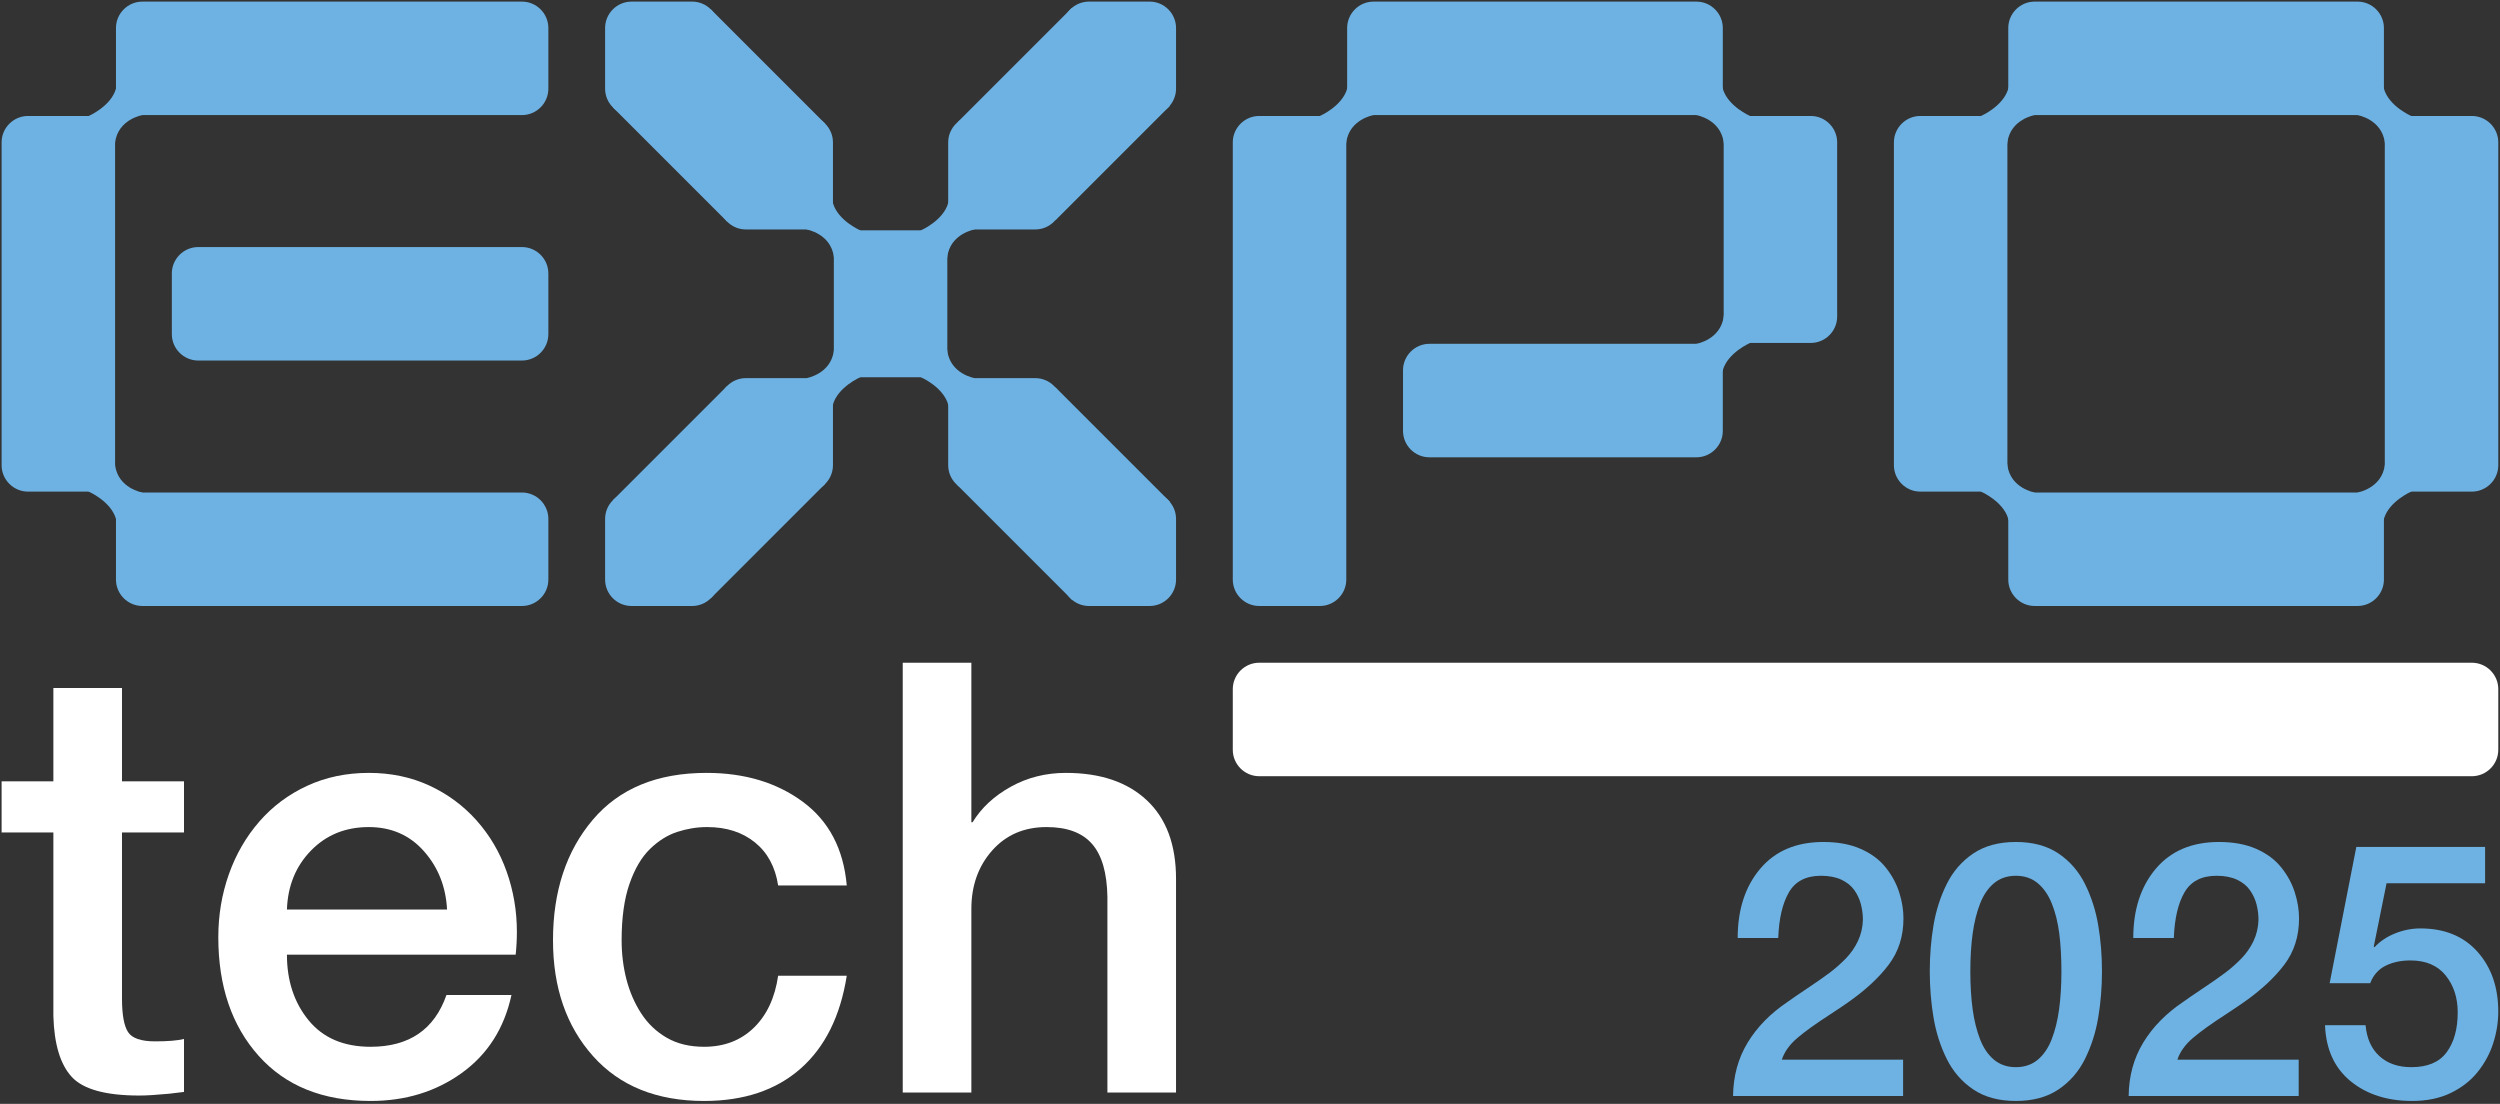 <svg width="539" height="238" viewBox="0 0 539 238" fill="none" xmlns="http://www.w3.org/2000/svg">
<rect x="0" y="0" width="539" height="238" fill="#333333" stroke="none"/>
<path d="M0.346 179.484H11.507V219.068C11.68 225.124 12.999 229.494 15.465 232.176C17.931 234.858 22.798 236.199 30.066 236.199C31.537 236.199 33.656 236.069 36.425 235.81C37.809 235.637 38.891 235.507 39.67 235.42V224C38.285 224.346 36.209 224.519 33.44 224.519C30.412 224.519 28.465 223.848 27.6 222.507C26.735 221.166 26.302 218.765 26.302 215.304V179.484H39.67V168.452H26.302V148.336H11.507V168.452H0.346V179.484Z" fill="white"/>
<path d="M111.18 205.83C111.353 204.186 111.44 202.542 111.44 200.898C111.44 196.399 110.704 192.073 109.233 187.92C107.762 183.767 105.6 180.09 102.744 176.888C99.889 173.687 96.493 171.178 92.556 169.361C88.619 167.544 84.272 166.635 79.513 166.635C74.668 166.635 70.234 167.566 66.21 169.426C62.187 171.286 58.748 173.86 55.892 177.148C53.037 180.436 50.852 184.221 49.339 188.504C47.824 192.787 47.067 197.307 47.067 202.066C47.067 212.622 49.966 221.144 55.763 227.633C61.56 234.123 69.606 237.367 79.902 237.367C87.43 237.367 93.984 235.355 99.564 231.332C105.145 227.309 108.714 221.707 110.272 214.525H96.255C93.659 221.966 88.208 225.687 79.902 225.687C74.105 225.687 69.65 223.783 66.535 219.976C63.42 216.169 61.863 211.454 61.863 205.83H111.18ZM61.863 196.096C62.035 190.992 63.766 186.752 67.054 183.377C70.342 180.003 74.495 178.316 79.513 178.316C84.358 178.316 88.317 180.046 91.388 183.507C94.46 186.968 96.125 191.164 96.385 196.096H61.863Z" fill="white"/>
<path d="M182.561 190.905C181.868 183.031 178.71 177.018 173.086 172.865C167.462 168.712 160.541 166.635 152.321 166.635C141.679 166.635 133.503 170.01 127.792 176.759C122.082 183.507 119.227 192.159 119.227 202.715C119.227 212.925 122.103 221.253 127.857 227.698C133.611 234.144 141.593 237.367 151.802 237.367C160.368 237.367 167.29 235.053 172.567 230.424C177.845 225.795 181.176 219.111 182.561 210.372H167.766C167.073 215.131 165.321 218.873 162.509 221.599C159.697 224.324 156.128 225.687 151.802 225.687C148.687 225.687 146.005 225.038 143.755 223.74C141.506 222.442 139.667 220.69 138.24 218.484C136.812 216.277 135.752 213.833 135.06 211.151C134.368 208.469 134.022 205.657 134.022 202.715C134.022 197.87 134.584 193.825 135.709 190.581C136.834 187.336 138.305 184.827 140.122 183.053C141.938 181.279 143.907 180.046 146.027 179.354C148.147 178.662 150.288 178.316 152.451 178.316C156.604 178.316 160.043 179.419 162.769 181.625C165.494 183.832 167.16 186.925 167.766 190.905H182.561Z" fill="white"/>
<path d="M194.631 235.55H209.426V195.966C209.426 190.948 210.918 186.752 213.903 183.377C216.888 180.003 220.803 178.316 225.649 178.316C230.061 178.316 233.327 179.527 235.447 181.95C237.567 184.372 238.67 188.18 238.757 193.371V235.55H253.552V189.477C253.552 182.123 251.454 176.477 247.257 172.541C243.061 168.604 237.242 166.635 229.802 166.635C225.475 166.635 221.517 167.631 217.927 169.621C214.336 171.611 211.589 174.163 209.685 177.278H209.426V142.885H194.631V235.55Z" fill="white"/>
<path fill-rule="evenodd" clip-rule="evenodd" d="M6.036 25.004H19.123C22.253 25.004 24.813 27.564 24.813 30.694V100.303C24.813 103.432 22.253 105.993 19.123 105.993H6.036C2.906 105.993 0.346 103.432 0.346 100.303V30.694C0.346 27.564 2.906 25.004 6.036 25.004Z" fill="#6DB2E3"/>
<path fill-rule="evenodd" clip-rule="evenodd" d="M118.226 6.037V19.124C118.226 22.253 115.665 24.814 112.536 24.814H30.693C27.563 24.814 25.003 22.253 25.003 19.124V6.037C25.003 2.907 27.563 0.346 30.693 0.346H112.536C115.665 0.346 118.226 2.907 118.226 6.037Z" fill="#6DB2E3"/>
<path fill-rule="evenodd" clip-rule="evenodd" d="M14.597 34.727L19.123 25.004C19.123 25.004 23.913 22.932 25.003 19.124C26.092 15.315 30.693 24.814 30.693 24.814C30.693 24.814 25.486 25.684 24.813 30.694C24.14 35.703 14.597 34.727 14.597 34.727Z" fill="#6DB2E3"/>
<path fill-rule="evenodd" clip-rule="evenodd" d="M118.226 124.96V111.873C118.226 108.743 115.665 106.183 112.536 106.183H30.693C27.563 106.183 25.003 108.743 25.003 111.873V124.96C25.003 128.09 27.563 130.65 30.693 130.65H112.536C115.665 130.65 118.226 128.09 118.226 124.96Z" fill="#6DB2E3"/>
<path fill-rule="evenodd" clip-rule="evenodd" d="M14.597 96.269L19.123 105.993C19.123 105.993 23.913 108.064 25.003 111.873C26.092 115.681 30.693 106.183 30.693 106.183C30.693 106.183 25.486 105.312 24.813 100.303C24.14 95.293 14.597 96.269 14.597 96.269Z" fill="#6DB2E3"/>
<path fill-rule="evenodd" clip-rule="evenodd" d="M118.226 72.042V58.955C118.226 55.825 115.665 53.265 112.536 53.265H42.737C39.608 53.265 37.047 55.825 37.047 58.955V72.042C37.047 75.171 39.608 77.732 42.737 77.732H112.536C115.665 77.732 118.226 75.171 118.226 72.042Z" fill="#6DB2E3"/>
<path fill-rule="evenodd" clip-rule="evenodd" d="M271.479 25.004H284.567C287.696 25.004 290.257 27.564 290.257 30.694V124.96C290.257 128.09 287.696 130.65 284.567 130.65H271.479C268.35 130.65 265.789 128.09 265.789 124.96V30.694C265.789 27.564 268.35 25.004 271.479 25.004Z" fill="#6DB2E3"/>
<path fill-rule="evenodd" clip-rule="evenodd" d="M371.436 6.037V19.124C371.436 22.253 368.875 24.814 365.746 24.814H296.137C293.007 24.814 290.446 22.253 290.446 19.124V6.037C290.446 2.907 293.007 0.346 296.137 0.346H365.746C368.875 0.346 371.436 2.907 371.436 6.037Z" fill="#6DB2E3"/>
<path fill-rule="evenodd" clip-rule="evenodd" d="M280.041 34.727L284.567 25.004C284.567 25.004 289.357 22.932 290.446 19.124C291.536 15.315 296.137 24.814 296.137 24.814C296.137 24.814 290.93 25.684 290.257 30.694C289.584 35.703 280.041 34.727 280.041 34.727Z" fill="#6DB2E3"/>
<path fill-rule="evenodd" clip-rule="evenodd" d="M371.436 92.906V79.819C371.436 76.689 368.875 74.128 365.746 74.128H308.181C305.051 74.128 302.491 76.689 302.491 79.819V92.906C302.491 96.035 305.051 98.596 308.181 98.596H365.746C368.875 98.596 371.436 96.035 371.436 92.906Z" fill="#6DB2E3"/>
<path fill-rule="evenodd" clip-rule="evenodd" d="M390.403 25.004H377.316C374.186 25.004 371.626 27.564 371.626 30.694V68.249C371.626 71.378 374.186 73.939 377.316 73.939H390.403C393.533 73.939 396.093 71.378 396.093 68.249V30.694C396.093 27.564 393.532 25.004 390.403 25.004Z" fill="#6DB2E3"/>
<path fill-rule="evenodd" clip-rule="evenodd" d="M381.842 34.727L377.316 25.004C377.316 25.004 372.525 22.932 371.436 19.124C370.346 15.315 365.746 24.814 365.746 24.814C365.746 24.814 370.953 25.684 371.626 30.694C372.298 35.703 381.842 34.727 381.842 34.727Z" fill="#6DB2E3"/>
<path fill-rule="evenodd" clip-rule="evenodd" d="M381.842 64.215L377.316 73.939C377.316 73.939 372.525 76.01 371.436 79.819C370.346 83.627 365.746 74.128 365.746 74.128C365.746 74.128 370.953 73.258 371.626 68.249C372.298 63.239 381.842 64.215 381.842 64.215Z" fill="#6DB2E3"/>
<path fill-rule="evenodd" clip-rule="evenodd" d="M247.865 0.346H234.778C231.649 0.346 229.088 2.907 229.088 6.037V19.124C229.088 22.253 231.649 24.814 234.778 24.814H247.865C250.995 24.814 253.556 22.253 253.556 19.124V6.037C253.556 2.907 250.995 0.346 247.865 0.346Z" fill="#6DB2E3"/>
<path fill-rule="evenodd" clip-rule="evenodd" d="M149.237 0.346H136.15C133.02 0.346 130.46 2.907 130.46 6.037V19.124C130.46 22.253 133.02 24.814 136.15 24.814H149.237C152.367 24.814 154.927 22.253 154.927 19.124V6.037C154.927 2.907 152.366 0.346 149.237 0.346Z" fill="#6DB2E3"/>
<path fill-rule="evenodd" clip-rule="evenodd" d="M198.551 49.661H185.464C182.334 49.661 179.774 52.221 179.774 55.351V75.645C179.774 78.775 182.334 81.336 185.464 81.336H198.551C201.681 81.336 204.241 78.775 204.241 75.645V55.351C204.241 52.221 201.681 49.661 198.551 49.661Z" fill="#6DB2E3"/>
<path fill-rule="evenodd" clip-rule="evenodd" d="M189.99 59.385L185.464 49.661C185.464 49.661 180.674 47.59 179.584 43.781C178.495 39.973 173.894 49.471 173.894 49.471C173.894 49.471 179.101 50.342 179.774 55.351C180.447 60.36 189.99 59.385 189.99 59.385Z" fill="#6DB2E3"/>
<path fill-rule="evenodd" clip-rule="evenodd" d="M194.025 59.385L198.551 49.661C198.551 49.661 203.341 47.59 204.431 43.781C205.52 39.973 210.121 49.471 210.121 49.471C210.121 49.471 204.914 50.342 204.241 55.351C203.568 60.36 194.025 59.385 194.025 59.385Z" fill="#6DB2E3"/>
<path fill-rule="evenodd" clip-rule="evenodd" d="M173.894 25.004H160.807C157.677 25.004 155.117 27.564 155.117 30.694V43.781C155.117 46.911 157.677 49.471 160.807 49.471H173.894C177.024 49.471 179.584 46.911 179.584 43.781V30.694C179.584 27.564 177.024 25.004 173.894 25.004Z" fill="#6DB2E3"/>
<path fill-rule="evenodd" clip-rule="evenodd" d="M223.208 25.004H210.121C206.992 25.004 204.431 27.564 204.431 30.694V43.781C204.431 46.911 206.992 49.471 210.121 49.471H223.208C226.338 49.471 228.899 46.911 228.899 43.781V30.694C228.899 27.564 226.338 25.004 223.208 25.004Z" fill="#6DB2E3"/>
<path fill-rule="evenodd" clip-rule="evenodd" d="M165.333 34.727L160.807 25.004C160.807 25.004 156.016 22.932 154.927 19.124C153.837 15.315 149.237 24.814 149.237 24.814C149.237 24.814 154.444 25.684 155.117 30.694C155.79 35.703 165.333 34.727 165.333 34.727Z" fill="#6DB2E3"/>
<path fill-rule="evenodd" clip-rule="evenodd" d="M218.682 34.727L223.208 25.004C223.208 25.004 227.999 22.932 229.088 19.124C230.178 15.315 234.778 24.814 234.778 24.814C234.778 24.814 229.571 25.684 228.899 30.694C228.226 35.703 218.682 34.727 218.682 34.727Z" fill="#6DB2E3"/>
<path fill-rule="evenodd" clip-rule="evenodd" d="M532.94 25.004H519.853C516.723 25.004 514.163 27.564 514.163 30.694V100.303C514.163 103.432 516.723 105.993 519.853 105.993H532.94C536.07 105.993 538.63 103.432 538.63 100.303V30.694C538.63 27.564 536.07 25.004 532.94 25.004Z" fill="#6DB2E3"/>
<path fill-rule="evenodd" clip-rule="evenodd" d="M432.984 6.037V19.124C432.984 22.253 435.544 24.814 438.674 24.814H508.283C511.413 24.814 513.973 22.253 513.973 19.124V6.037C513.973 2.907 511.413 0.346 508.283 0.346H438.674C435.544 0.346 432.984 2.907 432.984 6.037Z" fill="#6DB2E3"/>
<path fill-rule="evenodd" clip-rule="evenodd" d="M524.379 34.727L519.853 25.004C519.853 25.004 515.063 22.932 513.973 19.124C512.884 15.315 508.283 24.814 508.283 24.814C508.283 24.814 513.49 25.684 514.163 30.694C514.836 35.703 524.379 34.727 524.379 34.727Z" fill="#6DB2E3"/>
<path fill-rule="evenodd" clip-rule="evenodd" d="M422.578 34.727L427.104 25.004C427.104 25.004 431.894 22.932 432.984 19.124C434.073 15.315 438.674 24.814 438.674 24.814C438.674 24.814 433.467 25.684 432.794 30.694C432.121 35.703 422.578 34.727 422.578 34.727Z" fill="#6DB2E3"/>
<path fill-rule="evenodd" clip-rule="evenodd" d="M427.104 25.004H414.017C410.887 25.004 408.327 27.564 408.327 30.694V100.303C408.327 103.432 410.887 105.993 414.017 105.993H427.104C430.234 105.993 432.794 103.432 432.794 100.303V30.694C432.794 27.564 430.234 25.004 427.104 25.004Z" fill="#6DB2E3"/>
<path fill-rule="evenodd" clip-rule="evenodd" d="M432.984 124.96V111.873C432.984 108.743 435.544 106.183 438.674 106.183H508.283C511.413 106.183 513.973 108.743 513.973 111.873V124.96C513.973 128.09 511.413 130.65 508.283 130.65H438.674C435.544 130.65 432.984 128.09 432.984 124.96Z" fill="#6DB2E3"/>
<path fill-rule="evenodd" clip-rule="evenodd" d="M524.379 96.269L519.853 105.993C519.853 105.993 515.063 108.064 513.973 111.873C512.884 115.681 508.283 106.183 508.283 106.183C508.283 106.183 513.49 105.312 514.163 100.303C514.836 95.293 524.379 96.269 524.379 96.269Z" fill="#6DB2E3"/>
<path fill-rule="evenodd" clip-rule="evenodd" d="M422.578 96.269L427.104 105.993C427.104 105.993 431.894 108.064 432.984 111.873C434.073 115.681 438.674 106.183 438.674 106.183C438.674 106.183 433.467 105.312 432.794 100.303C432.121 95.293 422.578 96.269 422.578 96.269Z" fill="#6DB2E3"/>
<path fill-rule="evenodd" clip-rule="evenodd" d="M132.134 23.145L156.788 47.799L177.913 26.675L153.255 2.018L132.134 23.145Z" fill="#6DB2E3"/>
<path fill-rule="evenodd" clip-rule="evenodd" d="M252.215 22.837L227.561 47.491L206.436 26.367L231.093 1.71L252.215 22.837Z" fill="#6DB2E3"/>
<path fill-rule="evenodd" clip-rule="evenodd" d="M247.865 130.65H234.778C231.649 130.65 229.088 128.09 229.088 124.96V111.873C229.088 108.743 231.649 106.183 234.778 106.183H247.865C250.995 106.183 253.556 108.743 253.556 111.873V124.96C253.556 128.09 250.995 130.65 247.865 130.65Z" fill="#6DB2E3"/>
<path fill-rule="evenodd" clip-rule="evenodd" d="M149.237 130.65H136.15C133.02 130.65 130.46 128.09 130.46 124.96V111.873C130.46 108.743 133.02 106.183 136.15 106.183H149.237C152.367 106.183 154.927 108.743 154.927 111.873V124.96C154.927 128.09 152.366 130.65 149.237 130.65Z" fill="#6DB2E3"/>
<path fill-rule="evenodd" clip-rule="evenodd" d="M189.99 71.612L185.464 81.336C185.464 81.336 180.674 83.407 179.584 87.216C178.495 91.024 173.894 81.525 173.894 81.525C173.894 81.525 179.101 80.655 179.774 75.645C180.447 70.636 189.99 71.612 189.99 71.612Z" fill="#6DB2E3"/>
<path fill-rule="evenodd" clip-rule="evenodd" d="M194.025 71.612L198.551 81.336C198.551 81.336 203.341 83.407 204.431 87.216C205.52 91.024 210.121 81.525 210.121 81.525C210.121 81.525 204.914 80.655 204.241 75.645C203.568 70.636 194.025 71.612 194.025 71.612Z" fill="#6DB2E3"/>
<path fill-rule="evenodd" clip-rule="evenodd" d="M173.894 105.993H160.807C157.677 105.993 155.117 103.432 155.117 100.303V87.216C155.117 84.086 157.677 81.525 160.807 81.525H173.894C177.024 81.525 179.584 84.086 179.584 87.216V100.303C179.584 103.432 177.024 105.993 173.894 105.993Z" fill="#6DB2E3"/>
<path fill-rule="evenodd" clip-rule="evenodd" d="M223.208 105.993H210.121C206.992 105.993 204.431 103.432 204.431 100.303V87.216C204.431 84.086 206.992 81.525 210.121 81.525H223.208C226.338 81.525 228.899 84.086 228.899 87.216V100.303C228.899 103.432 226.338 105.993 223.208 105.993Z" fill="#6DB2E3"/>
<path fill-rule="evenodd" clip-rule="evenodd" d="M165.333 96.269L160.807 105.993C160.807 105.993 156.016 108.064 154.927 111.873C153.837 115.681 149.237 106.183 149.237 106.183C149.237 106.183 154.444 105.312 155.117 100.303C155.79 95.293 165.333 96.269 165.333 96.269Z" fill="#6DB2E3"/>
<path fill-rule="evenodd" clip-rule="evenodd" d="M218.682 96.269L223.208 105.993C223.208 105.993 227.999 108.064 229.088 111.873C230.178 115.681 234.778 106.183 234.778 106.183C234.778 106.183 229.571 105.312 228.899 100.303C228.226 95.293 218.682 96.269 218.682 96.269Z" fill="#6DB2E3"/>
<path fill-rule="evenodd" clip-rule="evenodd" d="M132.134 107.852L156.788 83.197L177.913 104.321L153.255 128.979L132.134 107.852Z" fill="#6DB2E3"/>
<path fill-rule="evenodd" clip-rule="evenodd" d="M252.215 108.16L227.561 83.505L206.436 104.63L231.093 129.287L252.215 108.16Z" fill="#6DB2E3"/>
<path fill-rule="evenodd" clip-rule="evenodd" d="M265.789 161.661V148.574C265.789 145.444 268.35 142.884 271.479 142.884H532.94C536.07 142.884 538.63 145.444 538.63 148.574V161.661C538.63 164.791 536.07 167.351 532.94 167.351H271.479C268.35 167.351 265.789 164.791 265.789 161.661Z" fill="white"/>
<path d="M410.309 228.47H384.155C384.717 226.783 385.817 225.236 387.453 223.83C389.089 222.424 391.492 220.698 394.662 218.653C396.299 217.579 397.551 216.735 398.421 216.122C402.154 213.514 405.081 210.804 407.203 207.992C409.325 205.179 410.386 201.856 410.386 198.021C410.386 196.18 410.079 194.301 409.465 192.383C408.852 190.466 407.88 188.676 406.551 187.015C405.221 185.353 403.432 184.023 401.182 183.026C398.932 182.029 396.248 181.531 393.129 181.531C387.3 181.531 382.761 183.448 379.515 187.283C376.268 191.118 374.644 196.103 374.644 202.239H383.388C383.541 198.046 384.308 194.761 385.689 192.383C387.069 190.006 389.37 188.817 392.592 188.817C394.33 188.817 395.8 189.098 397.002 189.661C398.203 190.223 399.137 190.977 399.801 191.923C400.466 192.869 400.939 193.892 401.22 194.991C401.502 196.091 401.642 197.203 401.642 198.328C401.591 199.964 401.233 201.485 400.568 202.891C399.904 204.297 399.022 205.563 397.922 206.688C396.823 207.813 395.66 208.835 394.433 209.756C393.205 210.676 391.518 211.852 389.37 213.284C387.683 214.409 386.379 215.303 385.459 215.968C381.726 218.474 378.837 221.414 376.792 224.789C374.746 228.163 373.698 231.998 373.647 236.293H410.309V228.47Z" fill="#6DB2E3"/>
<path d="M434.622 230.081C432.782 230.081 431.222 229.557 429.944 228.509C428.665 227.46 427.656 225.99 426.914 224.098C426.173 222.206 425.636 220.046 425.304 217.617C424.971 215.189 424.805 212.466 424.805 209.449C424.805 206.432 424.971 203.709 425.304 201.28C425.636 198.852 426.173 196.691 426.914 194.799C427.656 192.908 428.665 191.437 429.944 190.389C431.222 189.341 432.782 188.817 434.622 188.817C436.463 188.817 438.023 189.341 439.301 190.389C440.579 191.437 441.602 192.908 442.369 194.799C443.136 196.691 443.673 198.852 443.98 201.28C444.287 203.709 444.44 206.432 444.44 209.449C444.44 212.466 444.274 215.189 443.941 217.617C443.609 220.046 443.072 222.206 442.331 224.098C441.589 225.99 440.579 227.46 439.301 228.509C438.023 229.557 436.463 230.081 434.622 230.081ZM434.622 181.531C430.941 181.531 427.873 182.361 425.419 184.023C422.964 185.685 421.059 187.884 419.705 190.619C418.35 193.355 417.404 196.308 416.867 199.478C416.33 202.648 416.061 205.972 416.061 209.449C416.061 212.875 416.33 216.186 416.867 219.381C417.404 222.577 418.35 225.543 419.705 228.279C421.059 231.014 422.964 233.213 425.419 234.874C427.873 236.536 430.941 237.367 434.622 237.367C438.304 237.367 441.372 236.536 443.826 234.874C446.281 233.213 448.185 231.014 449.54 228.279C450.895 225.543 451.841 222.577 452.378 219.381C452.915 216.186 453.184 212.875 453.184 209.449C453.184 205.972 452.915 202.648 452.378 199.478C451.841 196.308 450.895 193.355 449.54 190.619C448.185 187.884 446.281 185.685 443.826 184.023C441.372 182.361 438.304 181.531 434.622 181.531Z" fill="#6DB2E3"/>
<path d="M495.598 228.47H469.443C470.006 226.783 471.105 225.236 472.742 223.83C474.378 222.424 476.781 220.698 479.951 218.653C481.588 217.579 482.84 216.735 483.71 216.122C487.442 213.514 490.37 210.804 492.491 207.992C494.613 205.179 495.674 201.856 495.674 198.021C495.674 196.18 495.368 194.301 494.754 192.383C494.141 190.466 493.169 188.676 491.84 187.015C490.51 185.353 488.721 184.023 486.471 183.026C484.221 182.029 481.536 181.531 478.417 181.531C472.588 181.531 468.05 183.448 464.803 187.283C461.556 191.118 459.933 196.103 459.933 202.239H468.677C468.83 198.046 469.597 194.761 470.978 192.383C472.358 190.006 474.659 188.817 477.881 188.817C479.619 188.817 481.089 189.098 482.291 189.661C483.492 190.223 484.425 190.977 485.09 191.923C485.755 192.869 486.228 193.892 486.509 194.991C486.79 196.091 486.931 197.203 486.931 198.328C486.88 199.964 486.522 201.485 485.857 202.891C485.192 204.297 484.31 205.563 483.211 206.688C482.112 207.813 480.948 208.835 479.721 209.756C478.494 210.676 476.807 211.852 474.659 213.284C472.972 214.409 471.668 215.303 470.747 215.968C467.015 218.474 464.126 221.414 462.08 224.789C460.035 228.163 458.987 231.998 458.936 236.293H495.598V228.47Z" fill="#6DB2E3"/>
<path d="M502.271 211.98H511.014C511.679 210.241 512.778 208.989 514.312 208.222C515.846 207.455 517.636 207.071 519.681 207.071C523.005 207.071 525.536 208.145 527.274 210.293C529.013 212.44 529.882 215.099 529.882 218.269C529.882 221.849 529.09 224.712 527.504 226.859C525.919 229.007 523.388 230.081 519.911 230.081C517.048 230.081 514.747 229.288 513.008 227.703C511.27 226.118 510.273 223.894 510.017 221.03H501.273C501.478 226.246 503.319 230.273 506.796 233.11C510.273 235.948 514.696 237.367 520.065 237.367C523.235 237.367 526.009 236.792 528.387 235.641C530.764 234.491 532.707 232.97 534.216 231.078C535.724 229.186 536.836 227.115 537.552 224.865C538.268 222.615 538.626 220.366 538.626 218.116C538.626 212.849 537.13 208.541 534.139 205.192C531.148 201.843 527.044 200.168 521.829 200.168C519.988 200.168 518.173 200.526 516.383 201.242C514.594 201.958 513.111 202.955 511.935 204.233L511.781 204.08L514.542 190.428H535.788V182.604H508.023L502.271 211.98Z" fill="#6DB2E3"/>
</svg>
